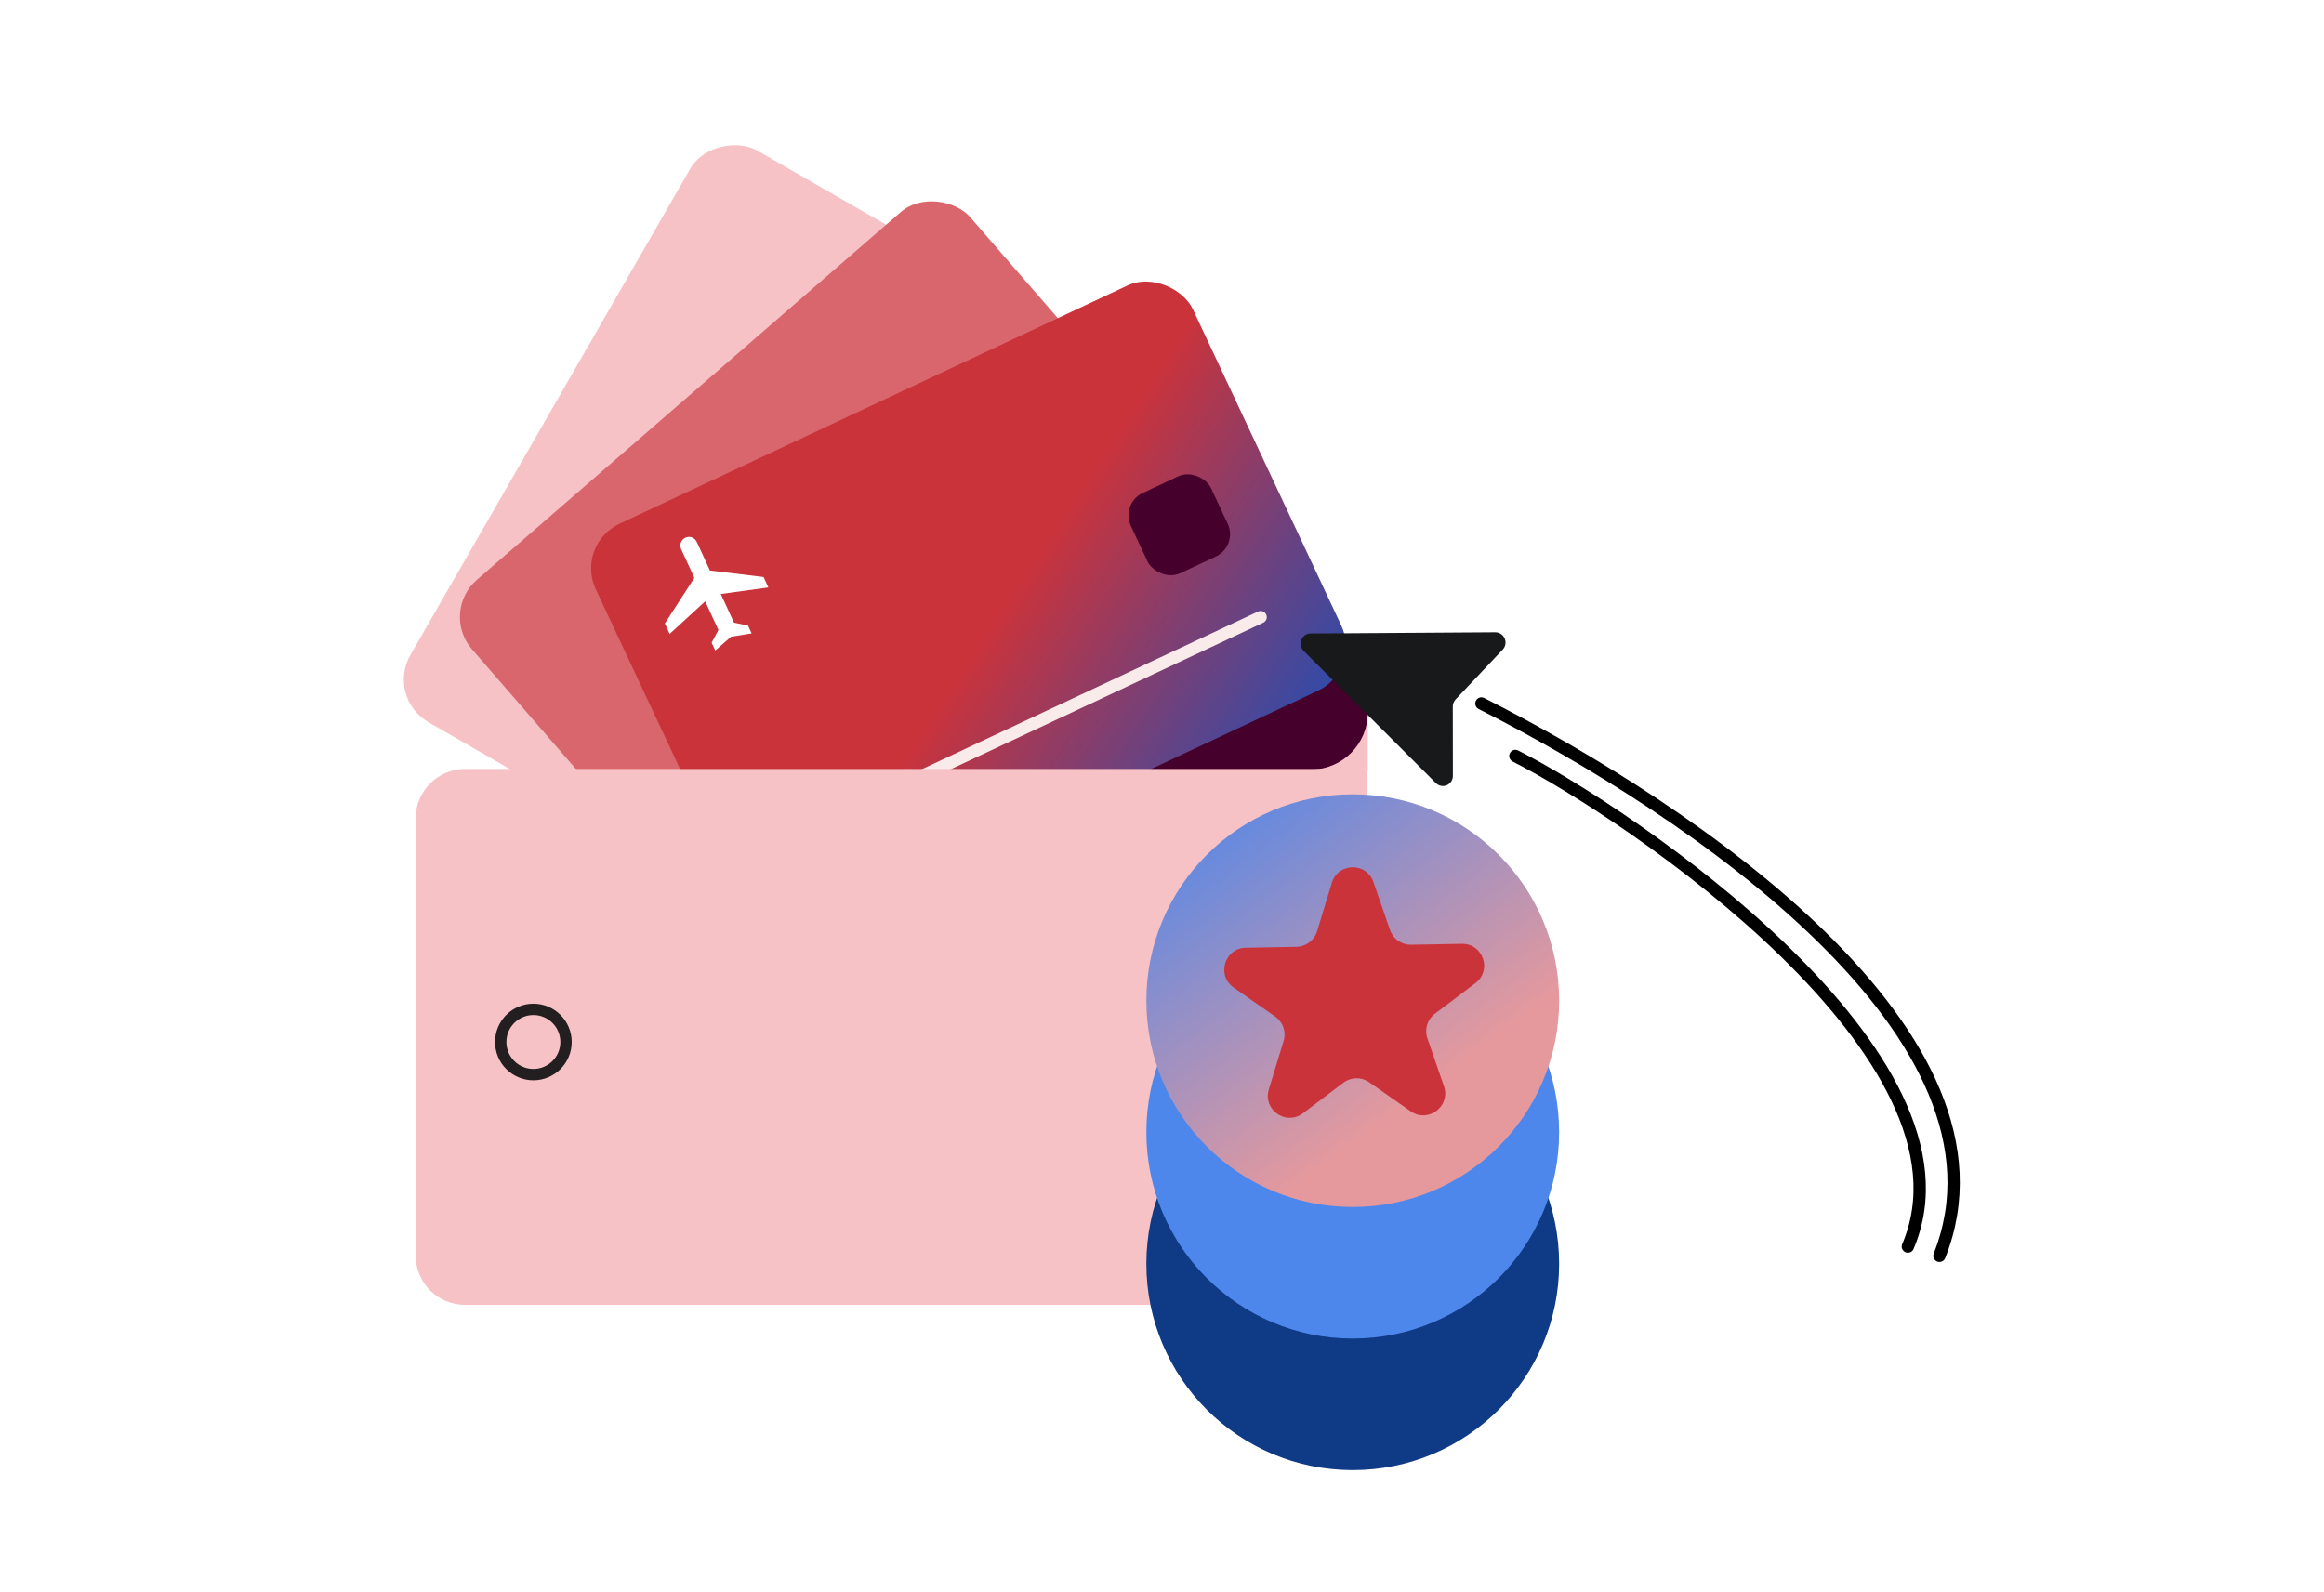 <?xml version="1.0" encoding="UTF-8"?> <svg xmlns="http://www.w3.org/2000/svg" width="753" height="516" viewBox="0 0 753 516" fill="none"><rect x="0" y="0" width="753" height="516" fill="#333333" stroke="none"/><g clip-path="url(#clip0_1573_167177)"><rect width="753" height="516" fill="white"></rect><path d="M399.833 211.974L399.833 370.069C399.833 378.93 392.65 386.113 383.789 386.113L282.058 386.113C273.198 386.113 266.015 378.93 266.015 370.069L266.015 228.018C266.015 219.157 273.198 211.974 282.058 211.974L399.833 211.974Z" fill="#45002B"></path><rect x="380.632" y="230.726" width="62.526" height="19.284" fill="#F6C2C5"></rect><ellipse cx="424.752" cy="230.99" rx="18.407" ry="18.407" transform="rotate(90 424.752 230.99)" fill="#45002B"></ellipse><rect x="368.277" y="212.583" width="57.267" height="36.815" fill="#45002B"></rect><rect x="125.008" y="226.109" width="213.698" height="145.123" rx="15.948" transform="rotate(-60.084 125.008 226.109)" fill="#F6C2C5"></rect><rect x="142.468" y="198.372" width="213.698" height="145.123" rx="15.948" transform="rotate(-40.954 142.468 198.372)" fill="#D8666C"></rect><line x1="236.357" y1="269.451" x2="360.412" y2="161.786" stroke="#F2CCCE" stroke-width="3.987" stroke-linecap="round"></line><rect x="186.256" y="176.532" width="213.698" height="145.123" rx="15.948" transform="rotate(-25.133 186.256 176.532)" fill="url(#paint0_linear_1573_167177)"></rect><rect x="363.005" y="163.177" width="28.706" height="28.706" rx="7.974" transform="rotate(-25.133 363.005 163.177)" fill="#45002B"></rect><line x1="259.742" y1="269.768" x2="408.452" y2="200.005" stroke="#FAEBEB" stroke-width="3.987" stroke-linecap="round"></line><path d="M248.952 190.387L247.394 187.009L230.037 184.906L225.753 175.616C225.107 174.214 223.457 173.613 222.06 174.271C220.664 174.929 220.058 176.592 220.704 177.994L224.988 187.284L215.418 202.07L216.976 205.448L228.492 194.884L232.776 204.174L230.578 208.293L231.746 210.826L236.858 206.363L243.527 205.277L242.359 202.744L237.825 201.796L233.541 192.506L248.952 190.387Z" fill="white"></path><path d="M443.066 249.208L443.066 406.865C443.066 415.725 435.883 422.909 427.022 422.909L150.715 422.909C141.854 422.909 134.671 415.725 134.671 406.865L134.671 265.252C134.671 256.391 141.854 249.208 150.715 249.208L443.066 249.208Z" fill="#F6C2C5"></path><path d="M172.82 348.282C178.664 348.282 183.4 343.546 183.4 337.702C183.4 331.859 178.664 327.122 172.82 327.122C166.977 327.122 162.24 331.859 162.24 337.702C162.24 343.546 166.977 348.282 172.82 348.282Z" stroke="#231F20" stroke-width="3.68" stroke-miterlimit="10"></path><circle cx="438.304" cy="409.583" r="66.871" transform="rotate(90 438.304 409.583)" fill="#0F3A85"></circle><circle cx="438.304" cy="366.942" r="66.871" transform="rotate(90 438.304 366.942)" fill="#4E87EB"></circle><circle cx="438.308" cy="324.307" r="66.871" transform="rotate(90 438.308 324.307)" fill="url(#paint1_linear_1573_167177)"></circle><path d="M473.654 305.881C480.519 305.756 483.532 314.488 478.052 318.623L464.92 328.534C462.469 330.384 461.488 333.601 462.49 336.503L467.858 352.056C470.097 358.546 462.724 364.11 457.097 360.176L443.613 350.749C441.097 348.99 437.734 349.051 435.283 350.901L422.151 360.812C416.671 364.947 409.1 359.654 411.103 353.088L415.902 337.35C416.797 334.414 415.7 331.234 413.184 329.475L399.7 320.048C394.073 316.114 396.767 307.278 403.632 307.154L420.081 306.854C423.151 306.799 425.836 304.772 426.731 301.836L431.53 286.099C433.533 279.532 442.769 279.364 445.009 285.853L450.376 301.406C451.378 304.308 454.135 306.235 457.204 306.18L473.654 305.881Z" fill="#CB333B"></path><path fill-rule="evenodd" clip-rule="evenodd" d="M424.627 205.313C423.984 205.317 423.358 205.515 422.829 205.88C422.299 206.245 421.89 206.762 421.652 207.365C421.414 207.969 421.358 208.632 421.492 209.271C421.625 209.909 421.942 210.496 422.402 210.955L465.215 253.772C465.673 254.231 466.254 254.543 466.884 254.67C467.515 254.797 468.166 254.733 468.757 254.486C469.348 254.238 469.853 253.819 470.207 253.28C470.561 252.741 470.75 252.107 470.749 251.457L470.723 228.955C470.722 228.108 471.042 227.296 471.618 226.687L486.909 210.513C487.35 210.046 487.645 209.455 487.756 208.816C487.867 208.177 487.789 207.516 487.531 206.919C487.274 206.321 486.848 205.812 486.309 205.455C485.769 205.099 485.139 204.911 484.497 204.916L424.627 205.313Z" fill="#18191B"></path><path d="M480 228C548.019 262.528 656.673 335.763 628.405 407" stroke="black" stroke-width="4" stroke-linecap="round"></path><path d="M491 245C527.836 263.758 644.484 342.365 618.173 404" stroke="black" stroke-width="4" stroke-linecap="round"></path></g><defs><linearGradient id="paint0_linear_1573_167177" x1="317.735" y1="240.276" x2="392.281" y2="360.413" gradientUnits="userSpaceOnUse"><stop offset="0.025" stop-color="#CB333B"></stop><stop offset="0.999" stop-color="#0052CC"></stop></linearGradient><linearGradient id="paint1_linear_1573_167177" x1="464.52" y1="296.658" x2="364.091" y2="371.466" gradientUnits="userSpaceOnUse"><stop stop-color="#E5999D"></stop><stop offset="1" stop-color="#4E87EB"></stop></linearGradient><clipPath id="clip0_1573_167177"><rect width="753" height="516" fill="white"></rect></clipPath></defs></svg> 